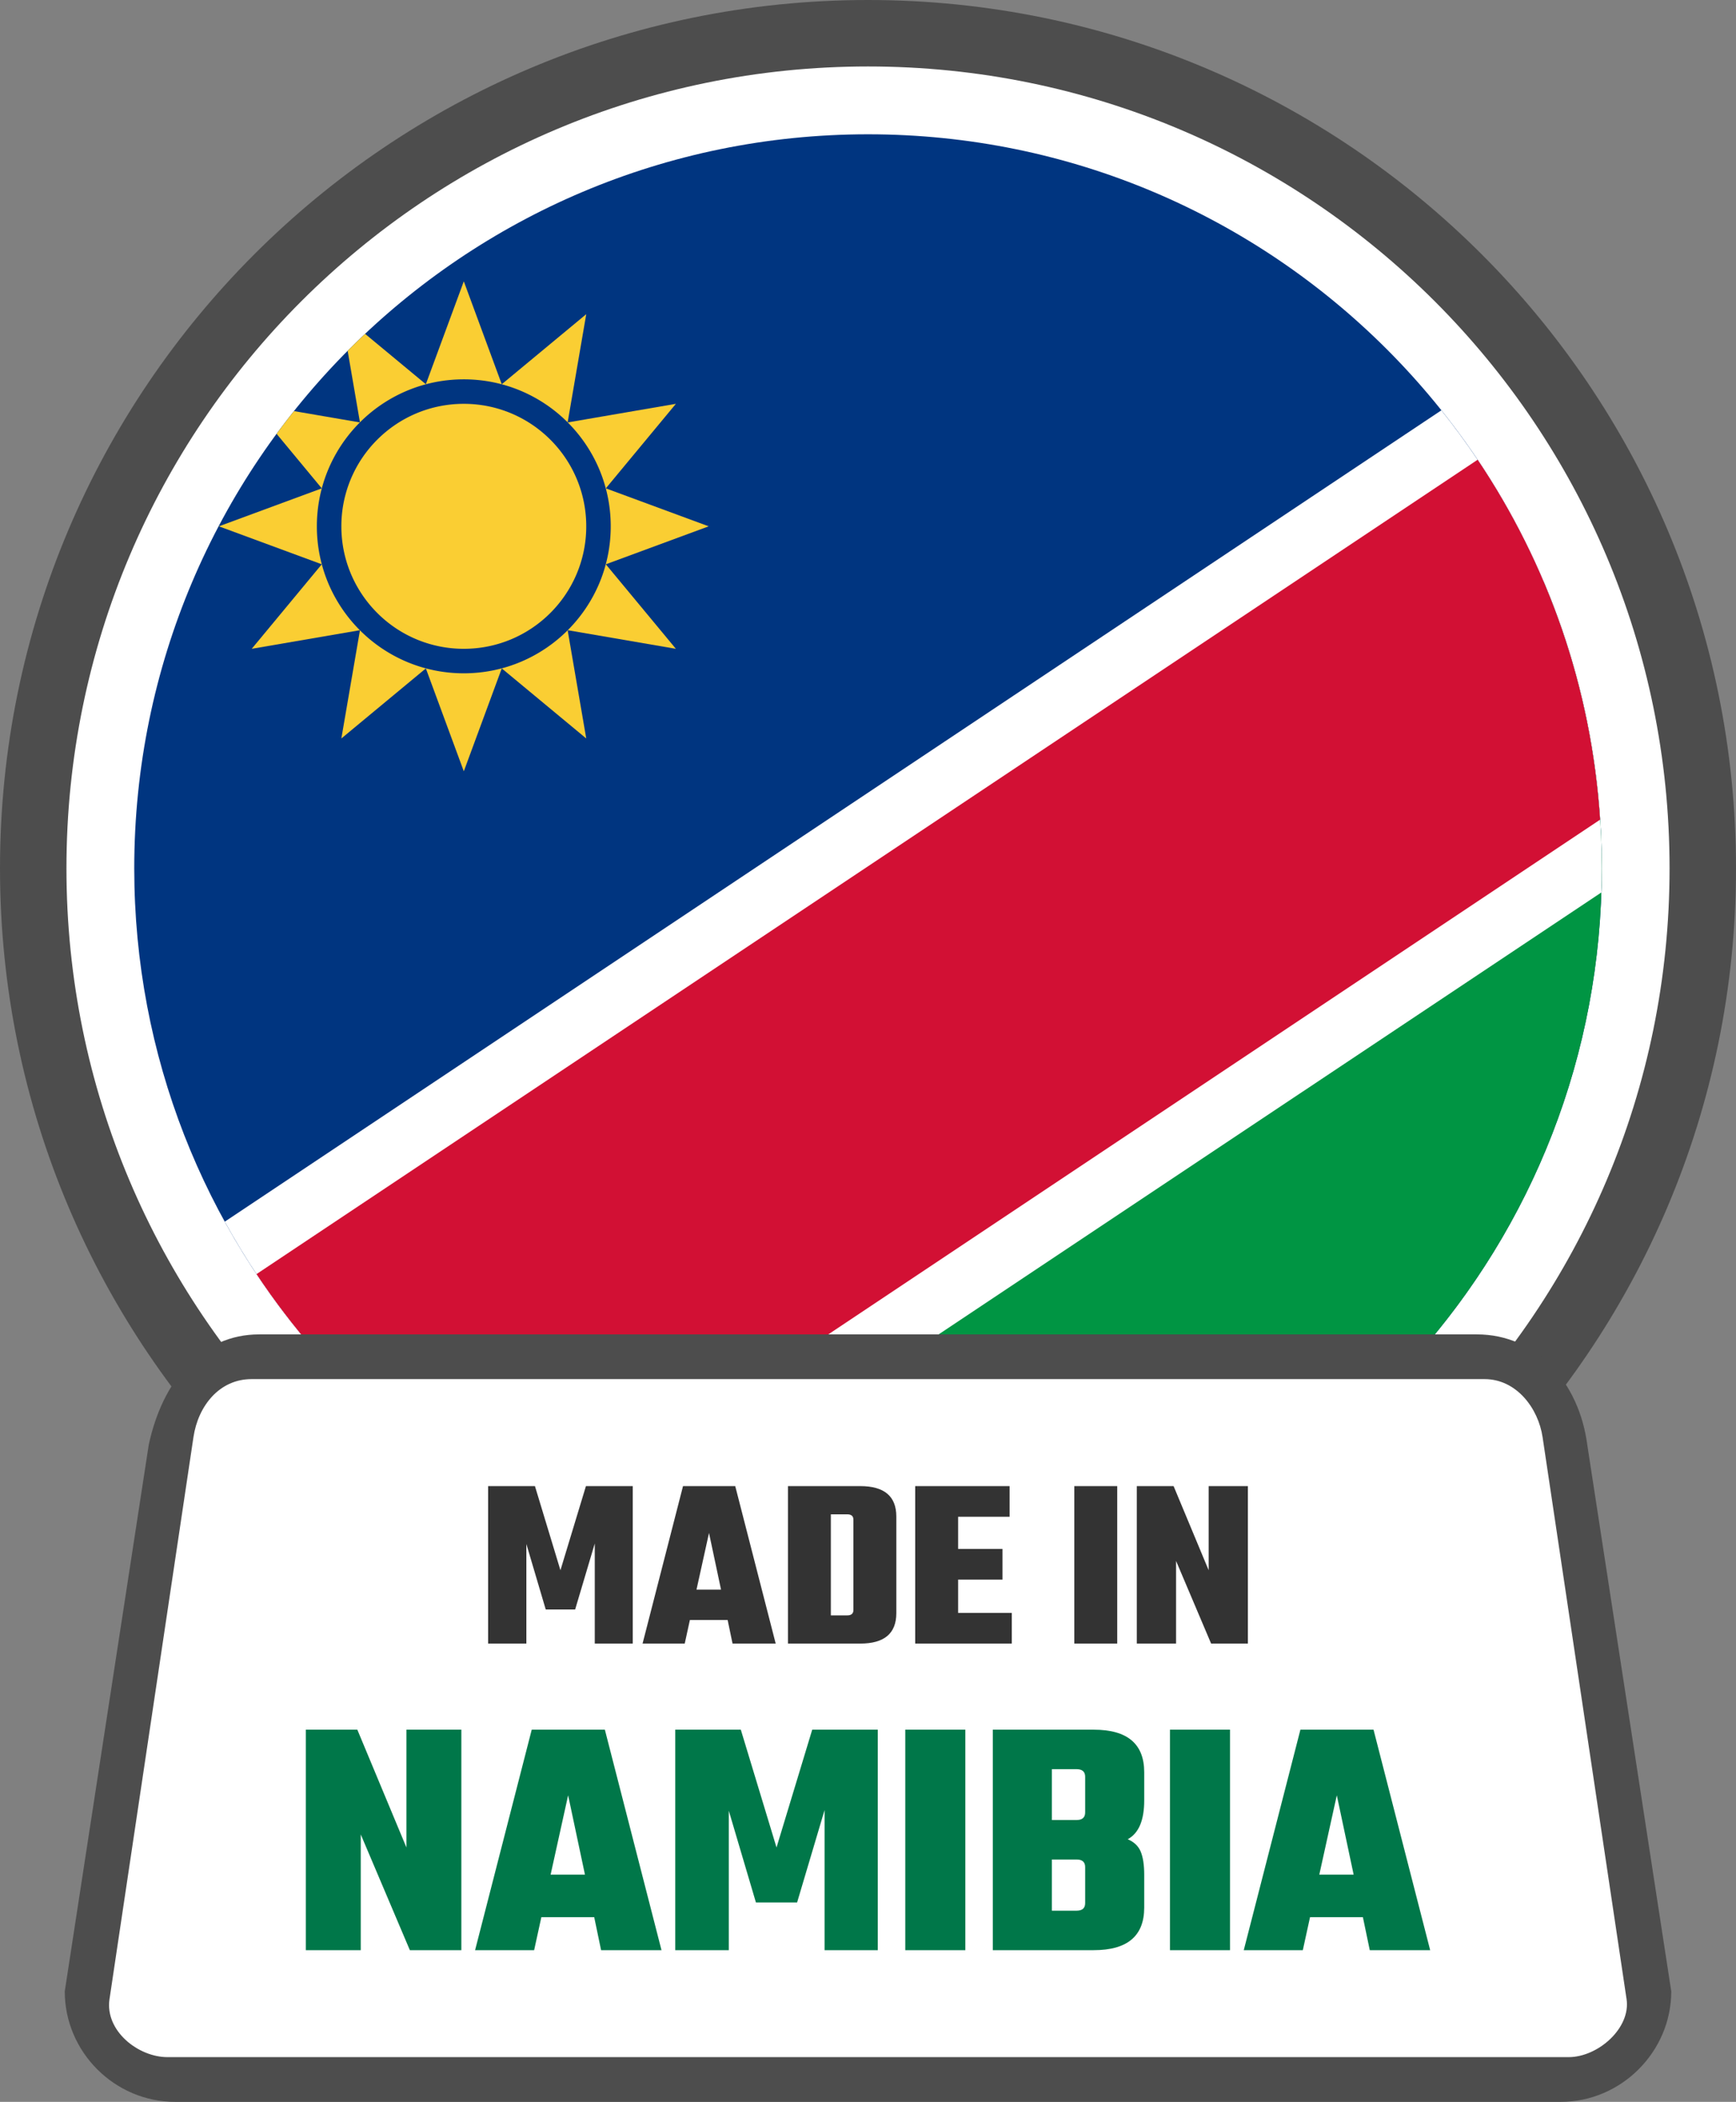 <svg xmlns="http://www.w3.org/2000/svg" shape-rendering="geometricPrecision" text-rendering="geometricPrecision" image-rendering="optimizeQuality" fill-rule="evenodd" clip-rule="evenodd" viewBox="0 0 423 511.963"><rect x="0" y="0" width="423" height="511.963" fill="#808080" stroke="none"/><path fill="#4D4D4D" fill-rule="nonzero" d="M211.5 0c58.397 0 111.276 23.681 149.547 61.953C399.318 100.224 423 153.103 423 211.5c0 58.397-23.682 111.276-61.953 149.548C322.776 399.319 269.897 423 211.5 423c-58.391 0-111.276-23.681-149.548-61.952C23.681 322.776 0 269.891 0 211.5c0-58.397 23.681-111.276 61.952-149.547C100.224 23.681 153.103 0 211.5 0z"/><path fill="#fff" fill-rule="nonzero" d="M211.501 16.19c53.93 0 102.761 21.866 138.104 57.207 35.341 35.343 57.207 84.173 57.207 138.104 0 53.931-21.866 102.761-57.209 138.102-35.341 35.344-84.172 57.209-138.102 57.209-53.931 0-102.762-21.865-138.105-57.206-35.34-35.344-57.206-84.174-57.206-138.105 0-53.931 21.866-102.761 57.206-138.104C108.739 38.056 157.57 16.19 211.501 16.19z"/><path fill="#003580" d="M232.483 389.059h-41.967c-88.854-10.388-157.804-85.916-157.804-177.558 0-98.744 80.044-178.789 178.789-178.789 98.742 0 178.789 80.045 178.789 178.789 0 91.642-68.955 167.17-157.807 177.558z"/><path fill="#009543" d="M235.281 388.712h-47.563c-40.504-5.385-76.715-24.329-103.937-52.116l292.36-194.908c9.108 21.451 14.149 45.043 14.149 69.813 0 90.679-67.511 165.58-155.009 177.211z"/><path fill="#FACE33" d="M113.013 68.528l9.248 25.063 20.585-17.065-4.534 26.372 26.375-4.534-17.068 20.588 25.063 9.248-25.063 9.249 17.068 20.585-26.375-4.534 4.534 26.375-20.585-17.066-9.248 25.061-9.249-25.061-20.587 17.066L87.71 153.5l-26.372 4.534 17.065-20.585L53.34 128.2l25.063-9.248-11.007-13.281a180.927 180.927 0 014.242-5.536l16.072 2.763-2.999-17.446c1.392-1.4 2.814-2.775 4.251-4.129l14.799 12.268 9.252-25.063z"/><path fill="#003580" fill-rule="nonzero" d="M142.846 128.2a29.749 29.749 0 00-8.736-21.097c-5.4-5.4-12.859-8.739-21.097-8.739-8.24 0-15.7 3.339-21.098 8.739a29.738 29.738 0 00-8.738 21.097c0 8.239 3.338 15.697 8.738 21.097a29.744 29.744 0 0021.098 8.737c8.238 0 15.697-3.339 21.097-8.737 5.397-5.4 8.736-12.858 8.736-21.097zm-4.52-25.316c6.481 6.48 10.488 15.429 10.488 25.316 0 9.885-4.007 18.836-10.488 25.315-6.477 6.48-15.428 10.487-25.313 10.487-9.888 0-18.839-4.007-25.317-10.487-6.481-6.479-10.488-15.43-10.488-25.315 0-9.887 4.007-18.836 10.488-25.316 6.478-6.478 15.429-10.485 25.317-10.485 9.885 0 18.836 4.007 25.313 10.485z"/><path fill="#fff" d="M54.765 297.57L351.208 99.942c24.45 30.583 39.082 69.357 39.082 111.559 0 1.971-.044 3.929-.108 5.883L148.16 378.732c-39.928-15.131-73.027-44.148-93.395-81.162z"/><path fill="#D21034" d="M62.504 310.338l297.543-198.359c17.034 25.375 27.728 55.35 29.843 87.671L131.919 371.632c-28.165-14.026-52.111-35.26-69.415-61.294z"/><path fill="#4D4D4D" fill-rule="nonzero" d="M63.146 325.027h296.706c14.712 0 24.948 11.892 26.911 26.912l20.461 133.113c0 14.711-12.199 26.911-26.911 26.911H42.684c-14.76 0-26.905-12.151-26.905-26.911L36.24 351.939c3.364-15.666 12.864-26.906 26.906-26.912z"/><path fill="#fff" d="M61.264 335.923h300.481c7.753 0 13.07 7.07 14.126 14.126l20.464 136.897c1.056 7.065-6.962 14.126-14.126 14.126h-341.4c-7.163 0-15.275-6.437-14.126-14.126l20.456-136.897c1.15-7.689 6.39-14.126 14.125-14.126z"/><path fill="#333" fill-rule="nonzero" d="M128.256 400.337h-9.319v-38.353h11.409l6.212 20.492 6.212-20.492h11.412v38.353h-9.26v-24.373l-4.779 16.068h-7.168l-4.719-15.949v24.254zm50.238 0l-1.195-5.735h-9.2l-1.254 5.735H156.57l9.856-38.353h12.724l9.859 38.353h-10.515zm-8.783-13.142h5.976l-2.927-13.8-3.049 13.8zm22.285-25.211h17.622c5.853 0 8.783 2.47 8.783 7.409v23.536c0 4.939-2.93 7.408-8.783 7.408h-17.622v-38.353zm15.949 30.167v-21.982c0-.876-.498-1.315-1.493-1.315h-4.002v24.612h4.002c.995 0 1.493-.437 1.493-1.315zm25.509.717h13.083v7.469h-23.536v-38.353H246v7.468h-12.546v7.826h10.812v7.466h-10.812v8.124zm28.317-30.884h10.453v38.353h-10.453v-38.353zm32.735 0h9.559v38.353h-8.961l-8.541-20.132v20.132h-9.559v-38.353h8.961l8.541 20.492v-20.492z"/><path fill="#007749" fill-rule="nonzero" d="M99.032 421.312h13.383v53.706H99.869l-11.964-28.192v28.192H74.52v-53.706h12.549l11.963 28.694v-28.694zm47.431 53.706l-1.673-8.032h-12.883l-1.758 8.032h-14.388l13.802-53.706h17.82l13.802 53.706h-14.722zm-12.297-18.405h8.365l-4.1-19.324-4.265 19.324zm43.416 18.405h-13.051v-53.706h15.978l8.699 28.694 8.7-28.694h15.978v53.706H200.92v-34.131l-6.692 22.502h-10.039l-6.607-22.334v33.963zm42.997-53.706h14.638v53.706h-14.638v-53.706zm43.833 20.16v-8.7c0-1.226-.695-1.841-2.09-1.841h-6.025v12.382h6.025c1.395 0 2.09-.614 2.09-1.841zm0 22.085v-8.783c0-1.226-.695-1.841-2.09-1.841h-6.025v12.466h6.025c1.395 0 2.09-.615 2.09-1.842zm-22.502-42.245h24.594c8.198 0 12.298 3.458 12.298 10.373v6.861c0 4.851-1.339 8.002-4.017 9.45 1.563.671 2.622 1.688 3.18 3.054.556 1.368.837 3.222.837 5.563v8.032c0 6.915-4.1 10.373-12.298 10.373H241.91v-53.706zm43.165 0h14.638v53.706h-14.638v-53.706zm48.687 53.706l-1.674-8.032h-12.882l-1.759 8.032H303.06l13.802-53.706h17.819l13.802 53.706h-14.721zm-12.298-18.405h8.366l-4.1-19.324-4.266 19.324z"/></svg>